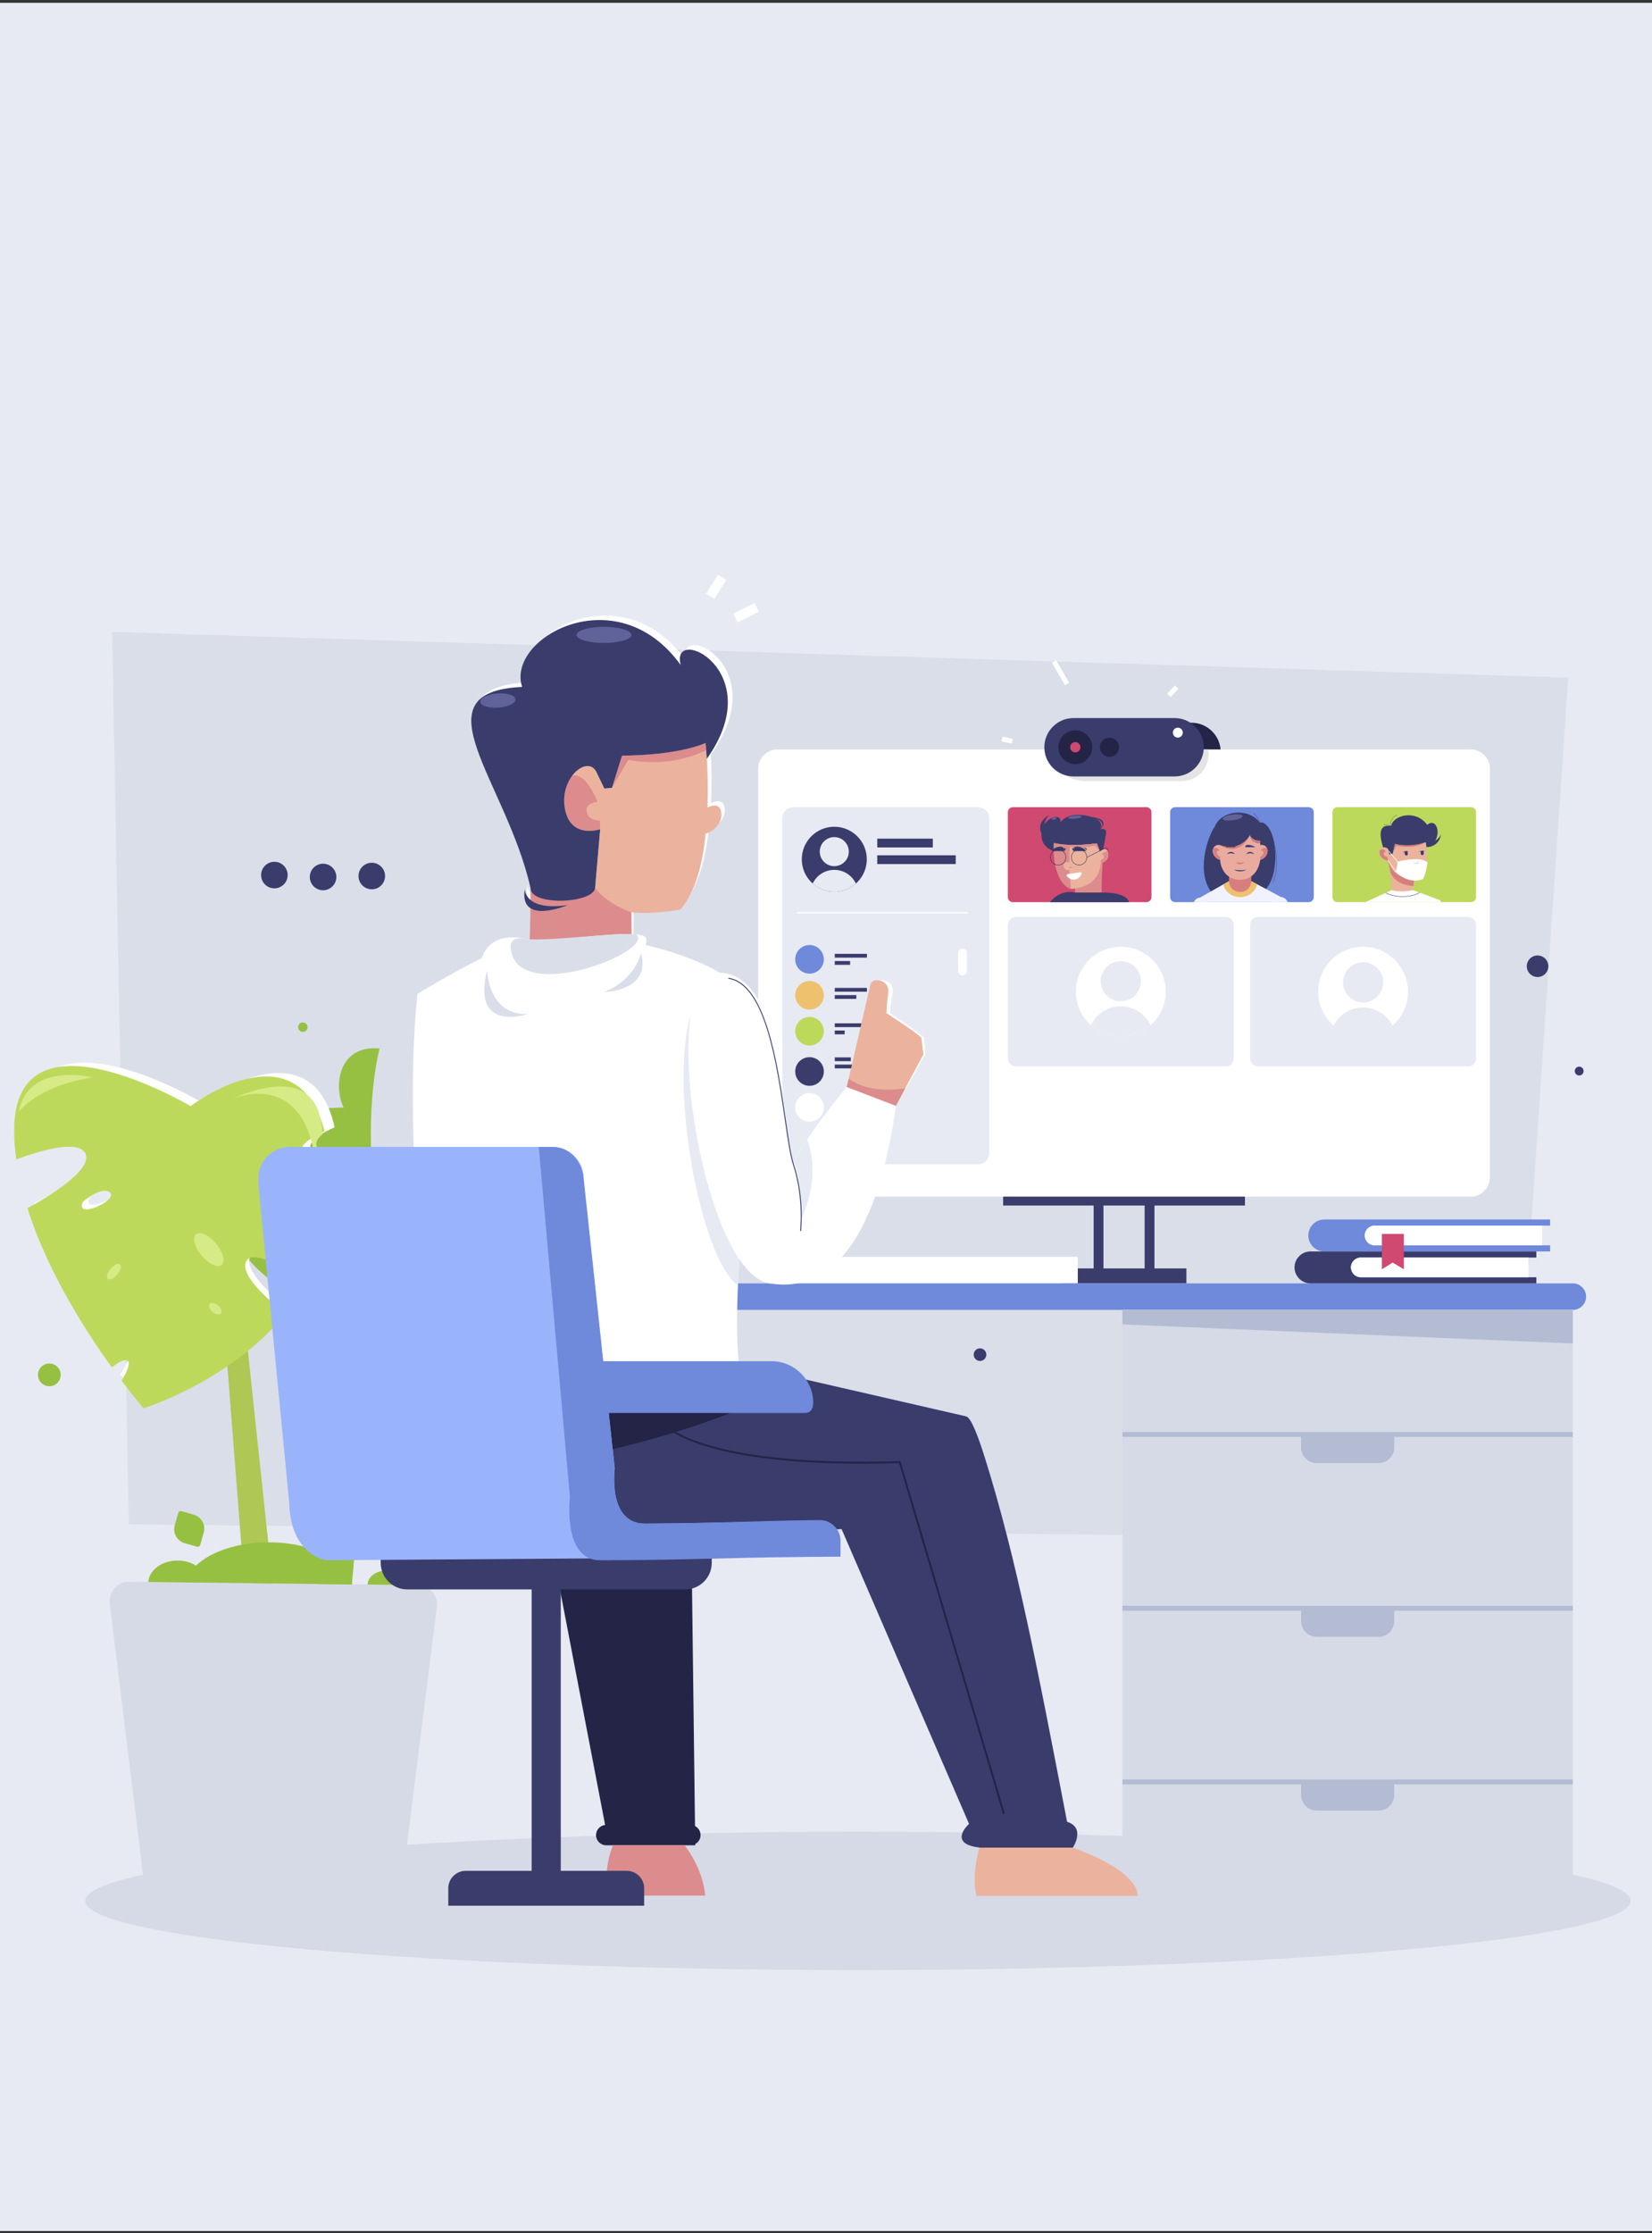 <svg width="390" height="527" viewBox="0 0 390 527" fill="none" xmlns="http://www.w3.org/2000/svg">
<rect x="0" y="0" width="390" height="527" fill="#333333" stroke="none"/>
<g clip-path="url(#clip0_987_5033)">
<rect width="390" height="525.833" transform="translate(0 0.666)" fill="#E7EAF3"/>
<g clip-path="url(#clip1_987_5033)">
<path d="M430.757 59.988H-42.469V533.214H430.757V59.988Z" fill="#E7EAF3"/>
<path fill-rule="evenodd" clip-rule="evenodd" d="M26.472 149.111L370.213 159.913L356.464 363.213L30.416 359.726L26.472 149.111Z" fill="#DADEE9"/>
<path fill-rule="evenodd" clip-rule="evenodd" d="M202.53 464.916C302.997 464.916 384.939 457.583 384.939 448.594C384.939 439.606 302.997 432.273 202.53 432.273C102.064 432.273 20.121 439.605 20.121 448.594C20.121 457.583 102.064 464.916 202.53 464.916Z" fill="#D6DAE6"/>
<path fill-rule="evenodd" clip-rule="evenodd" d="M85.926 277.227L74.996 375.942C74.996 375.942 81.828 378.676 82.853 375.259C83.878 371.844 89.172 278.252 89.172 278.252L85.926 277.227Z" fill="#96C042"/>
<path fill-rule="evenodd" clip-rule="evenodd" d="M81.112 261.383C78.424 255.858 80.029 243.837 93.982 248.379C93.344 251.92 92.8 256.785 93.903 259.59C95.316 263.188 96.539 255.999 99.927 250.966C100.213 251.117 100.501 251.273 100.795 251.436C115.246 259.438 122.679 280.348 125.143 298.523C122.073 299.968 119.141 301.959 120.203 303.996C121.038 305.591 123.394 306.061 125.898 306.053C126.18 310.443 126.153 314.507 125.851 317.977C125.851 317.977 98.107 317.281 77.094 309.133C78.232 305.677 79.569 300.454 76.907 301.263C74.489 301.999 72.654 304.741 71.601 306.741C62.839 302.457 56.058 296.549 54.381 288.403C48.629 260.473 81.112 261.383 81.112 261.383ZM83.57 299.299C82.971 304.082 90.144 296.822 87.754 295.03C85.363 293.237 83.57 299.299 83.57 299.299Z" fill="#96C042"/>
<path fill-rule="evenodd" clip-rule="evenodd" d="M47.625 260.164C47.625 260.164 7.082 235.679 5.714 265.833C5.612 268.075 5.682 270.342 5.89 272.619C11.742 270.521 20.756 267.929 22.264 271.217C23.988 274.977 13.24 281.25 8.022 284.027C12.015 298.618 20.269 312.473 26.263 321.26C27.552 320.232 28.922 319.395 29.799 319.59C30.996 319.856 29.786 322.316 28.402 324.323C31.311 328.393 33.299 330.782 33.299 330.782C33.299 330.782 54.025 324.612 67.864 308.63C64.042 305.59 57.549 299.793 59.05 296.567C60.578 293.279 68.831 298.342 73.194 301.33C77.314 294.519 80.026 286.355 80.01 276.657C80.007 274.854 79.936 273.186 79.809 271.632C76.93 272.297 73.872 272.62 73.337 271.18C72.576 269.139 76.479 267.164 78.995 266.026C73.515 241.173 47.625 260.164 47.625 260.164ZM21.17 282.522C21.17 282.522 25.9 278.656 27.716 280.396C29.53 282.135 19.021 286.839 21.17 282.522Z" fill="white"/>
<path fill-rule="evenodd" clip-rule="evenodd" d="M53.309 269.713L64.922 379.018H58.091L49.551 269.371L53.309 269.713Z" fill="#AEC755"/>
<path fill-rule="evenodd" clip-rule="evenodd" d="M44.999 261.036C44.999 261.036 3.346 236.314 3.346 266.76C3.346 269.023 3.518 271.312 3.83 273.61C9.586 271.493 18.484 268.876 20.14 272.196C22.033 275.993 11.571 282.326 6.478 285.129C11.134 299.861 20.017 313.85 26.407 322.721C27.648 321.682 28.981 320.838 29.867 321.036C31.076 321.305 29.978 323.788 28.685 325.814C31.779 329.923 33.874 332.335 33.874 332.335C33.874 332.335 54.322 326.106 67.435 309.969C63.477 306.9 56.719 301.047 58.073 297.789C59.453 294.471 67.936 299.583 72.434 302.6C76.246 295.723 78.588 287.479 78.132 277.689C78.046 275.869 77.9 274.184 77.703 272.615C74.853 273.286 71.81 273.613 71.208 272.158C70.356 270.097 74.169 268.104 76.633 266.954C70.028 241.861 44.999 261.036 44.999 261.036ZM19.558 283.609C19.558 283.609 24.113 279.705 26.006 281.462C27.901 283.219 17.606 287.968 19.558 283.609Z" fill="#BDD95B"/>
<path fill-rule="evenodd" clip-rule="evenodd" d="M75.941 271.442C75.371 271.288 74.955 271.01 74.77 270.563C74.363 269.578 75.022 268.609 76.089 267.739C75.897 259.98 72.102 251.722 54.136 259.57C54.136 259.57 73.263 250.518 74.801 277.674C74.801 277.674 75.596 274.944 75.941 271.442Z" fill="#D6EB86"/>
<path fill-rule="evenodd" clip-rule="evenodd" d="M4.457 262.354C4.457 262.354 8.775 256.282 21.861 254.259C21.861 254.259 6.616 250.481 4.457 262.354Z" fill="#D6EB86"/>
<path fill-rule="evenodd" clip-rule="evenodd" d="M50.258 307.501C51.003 307.591 51.868 308.267 52.188 309.01C52.509 309.752 52.164 310.28 51.419 310.189C50.672 310.098 49.808 309.422 49.488 308.68C49.165 307.937 49.511 307.409 50.258 307.501Z" fill="#D6EB86"/>
<path fill-rule="evenodd" clip-rule="evenodd" d="M46.416 291.171C47.481 290.554 49.636 291.723 51.23 293.783C52.825 295.841 53.253 298.01 52.188 298.627C51.123 299.243 48.968 298.074 47.374 296.015C45.78 293.956 45.351 291.786 46.416 291.171Z" fill="#D6EB86"/>
<path fill-rule="evenodd" clip-rule="evenodd" d="M28.248 298.347C27.744 298.056 26.726 298.609 25.972 299.581C25.221 300.554 25.017 301.579 25.52 301.87C26.023 302.161 27.042 301.609 27.795 300.636C28.549 299.663 28.75 298.638 28.248 298.347Z" fill="#D6EB86"/>
<path fill-rule="evenodd" clip-rule="evenodd" d="M103.142 379.252L94.537 447.413H34.371L25.913 378.439C25.745 377.077 26.134 375.839 27.05 374.816C27.965 373.794 29.153 373.272 30.525 373.287L98.637 374.083C99.994 374.1 101.155 374.637 102.047 375.658C102.938 376.682 103.311 377.907 103.142 379.252Z" fill="#D6DAE6"/>
<path fill-rule="evenodd" clip-rule="evenodd" d="M41.916 368.274C43.567 368.274 45.083 368.725 46.274 369.474C49.674 366.19 56.097 363.977 63.461 363.977C73.802 363.977 82.287 368.343 83.151 373.905L34.993 373.342C35.216 370.514 38.23 368.274 41.916 368.274ZM91.084 370.678C93.456 370.678 95.38 372.162 95.38 373.994L95.379 374.049L86.788 373.947C86.819 372.138 88.731 370.678 91.084 370.678Z" fill="#96C042"/>
<path fill-rule="evenodd" clip-rule="evenodd" d="M47.265 364.59L48.094 361.69C48.612 359.877 47.554 357.973 45.742 357.455L42.843 356.625C42.517 356.532 42.178 356.722 42.084 357.047L41.255 359.946C40.736 361.758 41.794 363.663 43.605 364.182L46.505 365.011C46.832 365.104 47.171 364.915 47.265 364.59Z" fill="#96C042"/>
<path fill-rule="evenodd" clip-rule="evenodd" d="M280.081 302.864H272.544H270.223H260.502H258.182H250.644V299.347H258.182V284.489H236.819V279.579L258.182 279.442V272.463H260.502V279.428L270.223 279.364V274.182H272.544V279.349L293.906 279.212V284.49H272.544V299.348H280.081V302.864ZM260.502 284.489V299.346H270.223V284.489H260.502Z" fill="#3A3C6C"/>
<path fill-rule="evenodd" clip-rule="evenodd" d="M257.425 170.559H281.286C285.077 170.559 288.176 173.657 288.176 177.448C288.176 181.238 285.077 184.337 281.286 184.337H257.425C253.635 184.337 250.536 181.238 250.536 177.448C250.536 173.657 253.635 170.559 257.425 170.559Z" fill="#232446"/>
<path fill-rule="evenodd" clip-rule="evenodd" d="M183.534 176.867H347.194C349.691 176.867 351.732 178.909 351.732 181.405V277.853C351.732 280.349 349.691 282.391 347.194 282.391H183.534C181.038 282.391 178.996 280.349 178.996 277.853V181.405C178.995 178.909 181.038 176.867 183.534 176.867Z" fill="white"/>
<path fill-rule="evenodd" clip-rule="evenodd" d="M247.6 176.867H285.237L285.243 176.897C285.826 180.989 282.953 184.338 278.861 184.338H256.104C252.012 184.338 248.186 180.99 247.602 176.897L247.6 176.867Z" fill="#E4E4E4"/>
<path fill-rule="evenodd" clip-rule="evenodd" d="M253.433 169.455H277.294C281.084 169.455 284.183 172.554 284.183 176.344C284.183 180.135 281.085 183.234 277.294 183.234H253.433C249.644 183.234 246.544 180.135 246.544 176.344C246.544 172.554 249.644 169.455 253.433 169.455Z" fill="#3A3C6C"/>
<path fill-rule="evenodd" clip-rule="evenodd" d="M253.851 180.336C256.049 180.336 257.843 178.543 257.843 176.345C257.843 174.146 256.049 172.354 253.851 172.354C251.652 172.354 249.859 174.146 249.859 176.345C249.859 178.543 251.652 180.336 253.851 180.336Z" fill="#232446"/>
<path fill-rule="evenodd" clip-rule="evenodd" d="M261.915 178.611C263.163 178.611 264.181 177.592 264.181 176.345C264.181 175.097 263.163 174.078 261.915 174.078C260.668 174.078 259.649 175.097 259.649 176.345C259.649 177.592 260.668 178.611 261.915 178.611Z" fill="#232446"/>
<path fill-rule="evenodd" clip-rule="evenodd" d="M278.055 174.07C278.704 174.07 279.233 173.542 279.233 172.894C279.233 172.246 278.704 171.717 278.055 171.717C277.408 171.717 276.879 172.246 276.879 172.894C276.879 173.542 277.408 174.07 278.055 174.07Z" fill="white"/>
<path fill-rule="evenodd" clip-rule="evenodd" d="M253.85 177.56C254.52 177.56 255.065 177.015 255.065 176.345C255.065 175.675 254.52 175.129 253.85 175.129C253.18 175.129 252.635 175.674 252.635 176.345C252.634 177.014 253.18 177.56 253.85 177.56Z" fill="#CF4970"/>
<path fill-rule="evenodd" clip-rule="evenodd" d="M239.126 190.484H270.64C271.301 190.484 271.84 191.024 271.84 191.684V211.702C271.84 212.363 271.301 212.902 270.64 212.902H239.126C238.464 212.902 237.926 212.363 237.926 211.702V191.684C237.926 191.024 238.465 190.484 239.126 190.484Z" fill="#CF4970"/>
<path fill-rule="evenodd" clip-rule="evenodd" d="M260.318 203.219C260.318 203.219 260.038 207.489 260.073 210.64H253.808V206.649L260.318 203.219Z" fill="#DC8C8C"/>
<path fill-rule="evenodd" clip-rule="evenodd" d="M260.388 200.739L261.154 196.501C261.154 196.501 261.19 195.28 259.826 195.74C259.826 195.74 262.226 193.328 257.883 192.845C255.567 192.076 252.028 191.852 250.346 194.044C250.576 191.996 247.737 192.629 246.511 194.642C246.638 193.868 246.98 193.072 247.668 192.334C247.668 192.334 244.586 193.857 245.866 196.718C245.78 199.187 247.136 201.215 252.34 201.457C254.102 201.539 259.932 203.271 260.388 200.739ZM259.826 195.74C260.317 194.634 259.762 193.759 258.699 193.191C259.857 193.585 260.806 194.331 259.826 195.74Z" fill="#3A3C6C"/>
<path fill-rule="evenodd" clip-rule="evenodd" d="M248.862 192.896C249.18 192.83 249.441 192.899 249.441 193.051C249.441 193.202 249.18 193.378 248.862 193.444C248.543 193.509 248.283 193.439 248.283 193.288C248.283 193.137 248.542 192.961 248.862 192.896Z" fill="#60629A"/>
<path fill-rule="evenodd" clip-rule="evenodd" d="M253.752 192.501C254.624 192.415 255.331 192.506 255.331 192.702C255.331 192.899 254.624 193.128 253.752 193.213C252.88 193.298 252.172 193.208 252.172 193.012C252.172 192.816 252.88 192.587 253.752 192.501Z" fill="#60629A"/>
<path fill-rule="evenodd" clip-rule="evenodd" d="M248.757 198.926C248.757 198.926 248.12 207.635 252.582 209.761C252.582 209.761 259.45 209.973 259.875 203.6C262.75 203.3 261.723 198.846 259.662 200.963L258.946 199.023C258.946 199.023 253.148 199.953 248.757 198.926Z" fill="#DC8C8C"/>
<path fill-rule="evenodd" clip-rule="evenodd" d="M252.853 209.757C254.13 209.717 259.5 209.212 259.875 203.6C262.75 203.3 261.723 198.846 259.662 200.963L258.945 199.023C258.945 199.023 255.921 199.508 252.589 199.391C252.52 200.561 252.452 202.175 252.487 203.534C250.373 202.956 250.925 205.76 252.379 205.308L252.853 209.757Z" fill="#EBB39D"/>
<path fill-rule="evenodd" clip-rule="evenodd" d="M259.872 203.601C261.567 203.424 261.906 201.804 261.476 200.936C260.794 200.811 260.041 201.672 260.041 201.672C260.911 201.559 260.756 202.817 259.872 202.946V203.601Z" fill="#DC8C8C"/>
<path fill-rule="evenodd" clip-rule="evenodd" d="M259.659 200.963L258.942 199.023C258.942 199.023 253.145 199.953 248.755 198.926C248.755 198.926 253.491 200.874 258.589 199.529L259.659 200.963Z" fill="#DC8C8C"/>
<path fill-rule="evenodd" clip-rule="evenodd" d="M252.336 204.989C252.426 204.429 253.156 204.365 253.051 204.872C253.051 204.872 252.786 204.685 252.336 204.989Z" fill="#DC8C8C"/>
<path fill-rule="evenodd" clip-rule="evenodd" d="M248.258 200.841H251.236C251.236 200.841 251.749 200.531 251.481 200.008C251.481 200.008 251.38 200.286 251.251 200.366C251.251 200.366 251.193 199.955 250.53 199.811C250.53 199.811 249.021 199.66 248.258 200.841Z" fill="#3A3C6C"/>
<path fill-rule="evenodd" clip-rule="evenodd" d="M256.442 200.841H253.462C253.462 200.841 252.949 200.532 253.217 200.008C253.217 200.008 253.317 200.287 253.446 200.367C253.446 200.367 253.349 200.041 253.671 199.901C253.681 200.138 253.717 200.178 253.717 200.178C253.694 200.026 253.744 199.892 253.746 199.888C254.526 199.514 255.982 200.131 256.442 200.841ZM256.561 200.662C256.675 199.864 255.702 200.119 255.702 200.119C256.302 200.233 256.561 200.662 256.561 200.662Z" fill="#3A3C6C"/>
<path fill-rule="evenodd" clip-rule="evenodd" d="M249.816 200.447C250.334 200.447 250.803 200.657 251.142 200.996C251.481 201.336 251.691 201.805 251.691 202.322C251.691 202.84 251.481 203.309 251.142 203.649C250.803 203.987 250.335 204.198 249.816 204.198C249.299 204.198 248.829 203.987 248.491 203.649C248.152 203.309 247.942 202.84 247.942 202.322C247.942 201.805 248.152 201.336 248.491 200.996C248.829 200.657 249.299 200.447 249.816 200.447ZM251.073 201.065C250.751 200.744 250.307 200.544 249.816 200.544C249.325 200.544 248.88 200.744 248.559 201.065C248.237 201.387 248.038 201.832 248.038 202.322C248.038 202.813 248.237 203.258 248.559 203.58C248.88 203.902 249.324 204.101 249.816 204.101C250.307 204.101 250.751 203.902 251.073 203.58C251.395 203.258 251.595 202.813 251.595 202.322C251.595 201.832 251.395 201.387 251.073 201.065Z" fill="#232446"/>
<path fill-rule="evenodd" clip-rule="evenodd" d="M256.625 202.244L260.69 200.201C260.69 200.201 261.332 199.924 261.585 200.524L261.496 200.562C261.285 200.064 260.755 200.277 260.728 200.29L256.626 202.351C256.618 202.857 256.409 203.314 256.077 203.648C255.737 203.985 255.27 204.197 254.751 204.197C254.233 204.197 253.765 203.985 253.426 203.648C253.087 203.308 252.877 202.838 252.877 202.321C252.877 201.804 253.087 201.334 253.426 200.995C253.766 200.656 254.233 200.446 254.751 200.446C255.201 200.446 255.612 200.604 255.935 200.867C256.264 201.134 256.501 201.512 256.588 201.943C256.6 202.006 256.61 202.067 256.616 202.13C256.621 202.17 256.623 202.208 256.625 202.244ZM255.874 200.944C255.569 200.694 255.178 200.544 254.752 200.544C254.261 200.544 253.817 200.744 253.496 201.066C253.174 201.387 252.974 201.832 252.974 202.323C252.974 202.814 253.174 203.259 253.496 203.58C253.818 203.902 254.262 204.101 254.752 204.101C255.243 204.101 255.688 203.902 256.01 203.58C256.331 203.259 256.529 202.814 256.529 202.323C256.529 202.262 256.526 202.2 256.521 202.143C256.515 202.083 256.506 202.023 256.494 201.966C256.41 201.556 256.187 201.197 255.874 200.944Z" fill="#232446"/>
<path fill-rule="evenodd" clip-rule="evenodd" d="M252.022 206.301L255.041 205.843C255.138 205.829 255.227 205.863 255.288 205.939C255.349 206.012 255.367 206.108 255.333 206.2C254.768 207.78 252.855 208.063 251.848 206.729C251.79 206.651 251.777 206.556 251.814 206.466C251.851 206.376 251.926 206.317 252.022 206.301Z" fill="white"/>
<path fill-rule="evenodd" clip-rule="evenodd" d="M260.073 210.642C260.073 210.642 265.908 210.387 266.538 212.905H247.861C247.861 212.905 250.108 209.817 253.808 210.642H260.073Z" fill="#3A3C6C"/>
<path fill-rule="evenodd" clip-rule="evenodd" d="M277.437 190.484H308.951C309.613 190.484 310.152 191.024 310.152 191.684V211.702C310.152 212.363 309.613 212.902 308.951 212.902H277.437C276.777 212.902 276.237 212.363 276.237 211.702V191.684C276.237 191.024 276.777 190.484 277.437 190.484Z" fill="#6F89DB"/>
<path fill-rule="evenodd" clip-rule="evenodd" d="M298.691 194.497C301.924 196.772 302.23 208.575 297.546 210.769C297.546 210.769 290.896 208.418 286.432 211.084C282.069 206.344 285.11 197.277 286.775 195.103C291.343 192.751 293.931 192.589 297.407 194.461C298.01 194.785 298.153 194.152 298.691 194.497Z" fill="#3A3C6C"/>
<path fill-rule="evenodd" clip-rule="evenodd" d="M293.297 208.89L295.398 207.947L302.472 211.722L302.321 212.905H283.415L283.27 211.841L290.144 207.947L293.297 208.89Z" fill="#F1F2FF"/>
<path fill-rule="evenodd" clip-rule="evenodd" d="M293.299 208.89L295.4 207.948L296.771 208.68C296.403 210.407 294.752 211.71 292.772 211.71C290.809 211.71 289.17 210.428 288.783 208.72L290.145 207.947L293.299 208.89Z" fill="#EEC16E"/>
<path fill-rule="evenodd" clip-rule="evenodd" d="M290.145 205.408H295.399V207.948C295.399 209.346 294.257 210.49 292.859 210.49H292.685C291.289 210.49 290.145 209.346 290.145 207.948V205.408Z" fill="#D77F7F"/>
<path fill-rule="evenodd" clip-rule="evenodd" d="M298.134 200.655C299.022 198.965 300.47 193.809 297.389 194.1C297.274 193.741 296.775 192.333 295.856 191.876L295.824 191.94C296.606 192.328 297.078 193.435 297.261 193.942C293.57 189.2 282.14 192.33 288.127 202.067L298.134 200.655ZM300.216 197.43C300.222 197.445 302.73 202.933 300.547 208.342L300.481 208.315C302.652 202.934 300.158 197.474 300.151 197.458L300.216 197.43Z" fill="#3A3C6C"/>
<path fill-rule="evenodd" clip-rule="evenodd" d="M288.036 197.082H297.509V199.417C298.47 199.233 299.249 199.865 299.249 200.825C299.249 201.787 298.47 202.714 297.509 202.898C297.147 205.563 295.533 207.581 292.772 207.62C290.007 207.66 288.239 205.646 288.036 202.898C287.075 202.714 286.295 201.787 286.295 200.825C286.295 199.864 287.075 199.232 288.036 199.417V197.082Z" fill="#EAAB9F"/>
<path fill-rule="evenodd" clip-rule="evenodd" d="M288.037 197.082H295.087C295.087 197.082 292.885 202.518 287.933 199.401C287.967 199.406 288.002 199.41 288.037 199.417V197.082ZM295.087 197.082C295.287 198.701 296.99 199.018 297.509 199.076V197.082H295.087Z" fill="#D77F7F"/>
<path fill-rule="evenodd" clip-rule="evenodd" d="M299.109 200.165C299.2 200.358 299.25 200.579 299.25 200.825C299.25 201.786 298.471 202.714 297.51 202.897V202.154C298.136 202.083 298.827 200.681 297.605 200.731C297.605 200.731 298.188 199.761 299.109 200.165Z" fill="#D77F7F"/>
<path fill-rule="evenodd" clip-rule="evenodd" d="M293.393 195.301L295.127 196.905L295.187 196.921L295.189 196.938C295.189 196.938 295.191 196.984 295.202 197.058L297.815 196.541V198.345C296.41 198.615 295.597 197.808 295.265 197.359C295.446 198.033 296.044 199.233 297.981 198.766L297.992 198.811C295.895 199.318 295.336 197.905 295.19 197.253C295.12 197.15 295.087 197.082 295.087 197.082L295.155 197.069C295.15 197.031 295.147 197.001 295.144 196.98C294.92 197.399 292.787 201.087 287.931 199.4L287.856 196.367L293.393 195.301Z" fill="#3A3C6C"/>
<path fill-rule="evenodd" clip-rule="evenodd" d="M286.436 200.165C286.345 200.358 286.295 200.579 286.295 200.825C286.295 201.786 287.075 202.714 288.036 202.897V202.154C287.408 202.083 286.717 200.681 287.94 200.731C287.94 200.731 287.357 199.761 286.436 200.165Z" fill="#D77F7F"/>
<path fill-rule="evenodd" clip-rule="evenodd" d="M285.131 212.906C284.771 212.285 284.189 211.849 283.271 211.844C282.663 211.839 282.179 212.245 281.795 212.906H285.131Z" fill="#F1F2FF"/>
<path fill-rule="evenodd" clip-rule="evenodd" d="M300.549 212.905C300.905 212.22 301.5 211.729 302.474 211.723C303.119 211.72 303.625 212.174 304.017 212.905H300.549Z" fill="#F1F2FF"/>
<path fill-rule="evenodd" clip-rule="evenodd" d="M294.08 199.935H296.346C295.969 199.538 293.746 198.926 294.08 199.935ZM293.967 199.57C293.967 199.57 293.952 199.776 294.051 199.921C294.051 199.921 293.771 199.781 293.967 199.57Z" fill="#3A3C6C"/>
<path fill-rule="evenodd" clip-rule="evenodd" d="M294.197 201.603C294.201 201.628 294.998 201.066 296.074 201.582C296.002 201.366 294.953 200.473 294.197 201.603Z" fill="#3A3C6C"/>
<path fill-rule="evenodd" clip-rule="evenodd" d="M291.529 201.603C291.524 201.628 290.728 201.066 289.652 201.582C289.724 201.366 290.774 200.473 291.529 201.603Z" fill="#3A3C6C"/>
<path fill-rule="evenodd" clip-rule="evenodd" d="M291.775 203.33C291.775 203.33 292.4 203.817 293.776 203.425C293.776 203.425 292.615 204.82 291.775 203.33Z" fill="#D77F7F"/>
<path fill-rule="evenodd" clip-rule="evenodd" d="M291.354 205.23C291.354 205.23 292.978 205.552 294.192 205.23C294.096 205.408 292.617 206.05 291.354 205.23Z" fill="#3A3C6C"/>
<path fill-rule="evenodd" clip-rule="evenodd" d="M291.553 199.935H289.286C289.663 199.538 291.884 198.926 291.553 199.935ZM291.664 199.57C291.664 199.57 291.68 199.776 291.579 199.921C291.579 199.921 291.861 199.781 291.664 199.57Z" fill="#3A3C6C"/>
<path fill-rule="evenodd" clip-rule="evenodd" d="M290.999 192.232C292.291 192.061 293.339 192.224 293.339 192.597C293.339 192.969 292.291 193.408 290.999 193.578C289.707 193.749 288.66 193.586 288.66 193.213C288.659 192.841 289.707 192.403 290.999 192.232Z" fill="#60629A"/>
<path fill-rule="evenodd" clip-rule="evenodd" d="M239.813 216.404H289.375C290.414 216.404 291.262 217.253 291.262 218.292V249.773C291.262 250.813 290.414 251.661 289.375 251.661H239.813C238.774 251.661 237.926 250.813 237.926 249.773V218.292C237.925 217.253 238.774 216.404 239.813 216.404Z" fill="#E7EAF3"/>
<path fill-rule="evenodd" clip-rule="evenodd" d="M264.595 244.64C270.438 244.64 275.202 239.875 275.202 234.034C275.202 228.191 270.437 223.428 264.595 223.428C258.754 223.428 253.989 228.192 253.989 234.034C253.989 239.875 258.754 244.64 264.595 244.64Z" fill="white"/>
<path fill-rule="evenodd" clip-rule="evenodd" d="M264.594 226.803C267.212 226.803 269.335 228.925 269.335 231.544C269.335 234.16 267.212 236.282 264.594 236.282C261.975 236.282 259.853 234.16 259.853 231.544C259.854 228.925 261.975 226.803 264.594 226.803ZM271.644 241.956C269.769 243.626 267.3 244.64 264.594 244.64C261.886 244.64 259.418 243.626 257.544 241.956C258.792 239.317 261.479 237.488 264.594 237.488C267.709 237.489 270.397 239.317 271.644 241.956Z" fill="#E7EAF3"/>
<path fill-rule="evenodd" clip-rule="evenodd" d="M315.747 190.484H347.261C347.922 190.484 348.461 191.024 348.461 191.684V211.702C348.461 212.363 347.922 212.902 347.261 212.902H315.747C315.085 212.902 314.547 212.363 314.547 211.702V191.684C314.547 191.024 315.085 190.484 315.747 190.484Z" fill="#BDD95B"/>
<path fill-rule="evenodd" clip-rule="evenodd" d="M336.575 198.795C336.575 198.795 337.651 203.751 335.729 207.487C335.729 207.487 328.873 208.554 327.799 203.141C327.799 203.141 325.864 202.913 325.685 201.349C325.505 199.786 327.208 199.615 327.745 200.453L327.977 201.615L328.747 201.52L329.284 199.195C329.296 199.15 332.658 200.169 336.575 198.795Z" fill="#EBB39D"/>
<path fill-rule="evenodd" clip-rule="evenodd" d="M327.636 203.112C326.469 202.954 325.404 201.939 325.716 200.702C326.636 200.003 327.142 200.964 327.142 200.964C326.264 201.297 326.807 202.277 327.6 202.222L327.636 203.112Z" fill="#D77F7F"/>
<path fill-rule="evenodd" clip-rule="evenodd" d="M336.574 198.734C334.167 200.373 330.496 199.796 329.675 199.554L328.747 201.459L329.285 199.135C329.285 199.135 332.687 200.146 336.574 198.734Z" fill="#D77F7F"/>
<path fill-rule="evenodd" clip-rule="evenodd" d="M338.833 198.383C340.149 196.237 338.963 192.996 336.92 194.656C334.201 190.901 328.836 192.42 328.419 194.922C328.373 194.914 328.33 194.908 328.286 194.901C328.253 194.347 328.336 192.988 329.802 192.338L329.78 192.285C328.291 192.948 328.198 194.32 328.229 194.894H328.226C327.997 194.718 327.47 194.427 326.668 194.638L326.682 194.693C327.378 194.51 327.857 194.714 328.107 194.879C325.26 194.578 325.769 197.6 326.521 199.985C326.975 199.888 327.491 200.057 327.747 200.456L327.979 201.618L328.749 201.523L329.287 199.136C329.287 199.136 332.69 200.145 336.576 198.735C336.576 198.735 336.673 199.182 336.757 199.909C336.757 199.909 339.608 200.09 340.216 196.925C340.216 196.925 339.723 197.919 338.833 198.383Z" fill="#3A3C6C"/>
<path fill-rule="evenodd" clip-rule="evenodd" d="M327.57 203.037C327.938 204.081 328.517 206.309 328.569 210.065C328.569 210.065 330.476 210.751 333.563 210.065C333.563 210.065 333.775 208.936 333.783 207.495C331.669 207.386 328.5 206.617 327.797 203.079C327.797 203.079 327.71 203.069 327.57 203.037Z" fill="#EBB39D"/>
<path fill-rule="evenodd" clip-rule="evenodd" d="M327.771 203.664C327.934 204.229 328.11 204.981 328.255 205.943C328.901 207.378 330.378 208.864 333.695 209.113C333.74 208.675 333.781 208.114 333.785 207.496C331.671 207.387 328.501 206.618 327.799 203.08C327.799 203.08 327.767 203.304 327.771 203.664Z" fill="#D77F7F"/>
<path fill-rule="evenodd" clip-rule="evenodd" d="M330.028 203.343C330.028 203.343 335.102 201.91 337.009 203.512C337.009 203.512 336.695 206.004 335.952 207.415C335.952 207.415 332.958 209.034 329.447 205.731L327.62 203.094L327.75 203.03L329.528 205.567C329.741 204.933 329.889 204.101 329.895 203.433L327.772 200.847L327.881 200.754L330.028 203.343Z" fill="white"/>
<path fill-rule="evenodd" clip-rule="evenodd" d="M331.864 200.895C332.058 200.852 332.252 200.977 332.295 201.172L332.356 201.451C332.399 201.646 332.273 201.84 332.079 201.882H332.078C331.884 201.924 331.691 201.8 331.649 201.605L331.589 201.326C331.545 201.132 331.669 200.937 331.864 200.895Z" fill="#3A3C6C"/>
<path fill-rule="evenodd" clip-rule="evenodd" d="M332.548 201.061C332.548 201.061 332.072 200.901 331.125 201.17C331.125 201.17 331.93 200.516 332.548 201.061Z" fill="#3A3C6C"/>
<path fill-rule="evenodd" clip-rule="evenodd" d="M335.767 200.795H335.767C335.966 200.798 336.126 200.963 336.123 201.163L336.118 201.448C336.114 201.648 335.949 201.808 335.749 201.804C335.551 201.801 335.39 201.635 335.394 201.437L335.399 201.151C335.402 200.951 335.568 200.791 335.767 200.795Z" fill="#3A3C6C"/>
<path fill-rule="evenodd" clip-rule="evenodd" d="M336.372 200.972C336.372 200.972 335.895 200.812 334.948 201.082C334.948 201.082 335.753 200.428 336.372 200.972Z" fill="#3A3C6C"/>
<path fill-rule="evenodd" clip-rule="evenodd" d="M334.989 203.029C334.989 203.029 334.741 203.68 333.561 203.68C333.561 203.68 334.93 204.529 334.989 203.029Z" fill="#CFE5FD"/>
<path fill-rule="evenodd" clip-rule="evenodd" d="M328.57 210.067L322.325 212.906H340.155C340.116 212.757 340.076 212.61 340.034 212.463L333.564 210.066C330.476 210.753 328.57 210.067 328.57 210.067Z" fill="white"/>
<path fill-rule="evenodd" clip-rule="evenodd" d="M327.228 210.676L327.112 210.728C327.239 210.803 327.375 210.875 327.521 210.942C328.439 211.367 329.707 211.629 331.106 211.629C332.506 211.629 333.772 211.366 334.692 210.942C334.874 210.858 335.044 210.767 335.196 210.67L335.074 210.625C334.942 210.704 334.801 210.778 334.65 210.848C333.745 211.268 332.491 211.526 331.107 211.526C329.723 211.526 328.47 211.268 327.566 210.848C327.446 210.794 327.333 210.737 327.228 210.676Z" fill="#3A3C6C"/>
<path fill-rule="evenodd" clip-rule="evenodd" d="M322.561 212.907C322.473 212.901 322.388 212.901 322.304 212.907H322.561Z" fill="white"/>
<path fill-rule="evenodd" clip-rule="evenodd" d="M297.01 216.404H346.572C347.611 216.404 348.46 217.253 348.46 218.292V249.773C348.46 250.813 347.611 251.661 346.572 251.661H297.01C295.971 251.661 295.122 250.813 295.122 249.773V218.292C295.122 217.253 295.971 216.404 297.01 216.404Z" fill="#E7EAF3"/>
<path fill-rule="evenodd" clip-rule="evenodd" d="M321.794 244.64C327.637 244.64 332.4 239.875 332.4 234.034C332.4 228.191 327.637 223.428 321.794 223.428C315.952 223.428 311.188 228.192 311.188 234.034C311.188 239.875 315.952 244.64 321.794 244.64Z" fill="white"/>
<path fill-rule="evenodd" clip-rule="evenodd" d="M321.793 227.078C324.411 227.078 326.534 229.201 326.534 231.819C326.534 234.436 324.411 236.56 321.793 236.56C319.176 236.56 317.053 234.437 317.053 231.819C317.053 229.201 319.175 227.078 321.793 227.078ZM328.843 242.233C326.969 243.9 324.5 244.916 321.793 244.916C319.087 244.916 316.617 243.901 314.743 242.233C315.991 239.592 318.679 237.764 321.793 237.764C324.908 237.764 327.596 239.592 328.843 242.233Z" fill="#E7EAF3"/>
<path fill-rule="evenodd" clip-rule="evenodd" d="M187.301 190.486H230.909C232.348 190.486 233.524 191.664 233.524 193.101V272.166C233.524 273.605 232.347 274.782 230.909 274.782H187.301C185.862 274.782 184.686 273.605 184.686 272.166V193.101C184.686 191.663 185.862 190.486 187.301 190.486Z" fill="#E7EAF3"/>
<path fill-rule="evenodd" clip-rule="evenodd" d="M196.957 210.456C201.186 210.456 204.634 207.009 204.634 202.78C204.634 198.551 201.185 195.104 196.957 195.104C192.73 195.104 189.282 198.551 189.282 202.78C189.282 207.009 192.73 210.456 196.957 210.456Z" fill="#3A3C6C"/>
<path fill-rule="evenodd" clip-rule="evenodd" d="M196.956 197.547C198.851 197.547 200.387 199.083 200.387 200.978C200.387 202.872 198.851 204.409 196.956 204.409C195.06 204.409 193.524 202.873 193.524 200.978C193.524 199.083 195.061 197.547 196.956 197.547ZM202.058 208.515C200.702 209.722 198.914 210.456 196.956 210.456C194.996 210.456 193.209 209.722 191.853 208.515C192.755 206.603 194.7 205.281 196.956 205.281C199.21 205.281 201.155 206.603 202.058 208.515Z" fill="#E7EAF3"/>
<path d="M220.219 197.914H207.099V199.987H220.219V197.914Z" fill="#3A3C6C"/>
<path d="M225.632 201.84H207.099V203.913H225.632V201.84Z" fill="#3A3C6C"/>
<path d="M191.11 229.773C192.976 229.773 194.489 228.261 194.489 226.394C194.489 224.528 192.976 223.016 191.11 223.016C189.244 223.016 187.731 224.528 187.731 226.394C187.731 228.261 189.244 229.773 191.11 229.773Z" fill="#6F89DB"/>
<path fill-rule="evenodd" clip-rule="evenodd" d="M191.11 231.498C192.976 231.498 194.489 233.011 194.489 234.877C194.489 236.742 192.977 238.256 191.11 238.256C189.245 238.256 187.731 236.742 187.731 234.877C187.731 233.011 189.245 231.498 191.11 231.498Z" fill="#EEC16E"/>
<path fill-rule="evenodd" clip-rule="evenodd" d="M191.11 239.982C192.976 239.982 194.489 241.494 194.489 243.361C194.489 245.227 192.977 246.738 191.11 246.738C189.245 246.738 187.731 245.227 187.731 243.361C187.731 241.495 189.245 239.982 191.11 239.982Z" fill="#BDD95B"/>
<path d="M204.664 225.096H197.069V225.992H204.664V225.096Z" fill="#3A3C6C"/>
<path d="M200.695 226.795H197.069V227.691H200.695V226.795Z" fill="#3A3C6C"/>
<path d="M204.664 233.135H197.069V234.032H204.664V233.135Z" fill="#3A3C6C"/>
<path d="M202.158 234.834H197.069V235.731H202.158V234.834Z" fill="#3A3C6C"/>
<path fill-rule="evenodd" clip-rule="evenodd" d="M191.11 249.484C192.976 249.484 194.489 250.998 194.489 252.863C194.489 254.729 192.977 256.242 191.11 256.242C189.245 256.242 187.731 254.73 187.731 252.863C187.731 250.997 189.245 249.484 191.11 249.484Z" fill="#3A3C6C"/>
<path fill-rule="evenodd" clip-rule="evenodd" d="M191.11 257.967C192.976 257.967 194.489 259.478 194.489 261.344C194.489 263.209 192.977 264.723 191.11 264.723C189.245 264.723 187.731 263.21 187.731 261.344C187.731 259.478 189.245 257.967 191.11 257.967Z" fill="white"/>
<path d="M204.664 241.496H197.069V242.393H204.664V241.496Z" fill="#3A3C6C"/>
<path d="M199.406 243.195H197.069V244.093H199.406V243.195Z" fill="#3A3C6C"/>
<path d="M200.866 249.533H197.069V250.429H200.866V249.533Z" fill="#3A3C6C"/>
<path d="M202.158 251.232H197.069V252.129H202.158V251.232Z" fill="#3A3C6C"/>
<path d="M228.499 215.238H188.172V215.555H228.499V215.238Z" fill="white"/>
<path fill-rule="evenodd" clip-rule="evenodd" d="M227.221 223.869H227.223C227.796 223.869 228.266 224.339 228.266 224.912V229.149C228.266 229.723 227.796 230.191 227.223 230.191H227.221C226.647 230.191 226.178 229.722 226.178 229.149V224.912C226.178 224.339 226.646 223.869 227.221 223.869Z" fill="white"/>
<path d="M254.441 296.605H188.104V302.864H254.441V296.605Z" fill="white"/>
<path fill-rule="evenodd" clip-rule="evenodd" d="M115.646 302.865H371.312C373.034 302.865 374.441 304.273 374.441 305.994C374.441 307.716 373.034 309.124 371.312 309.124H115.646C113.924 309.124 112.517 307.717 112.517 305.995C112.517 304.274 113.924 302.865 115.646 302.865Z" fill="#6F89DB"/>
<path d="M371.314 309.125H264.983V447.419H371.314V309.125Z" fill="#D6DAE6"/>
<path fill-rule="evenodd" clip-rule="evenodd" d="M371.314 309.125H264.983V312.549L371.314 317.057V309.125Z" fill="#B3BCD3"/>
<path fill-rule="evenodd" clip-rule="evenodd" d="M264.983 378.942H307.161H329.136H371.313V380.1H329.136V382.607C329.136 384.623 327.486 386.273 325.47 386.273H310.827C308.81 386.273 307.161 384.623 307.161 382.607V380.1H264.983V378.942ZM329.137 421.105V423.611C329.137 425.627 327.487 427.277 325.471 427.277H310.828C308.811 427.277 307.162 425.627 307.162 423.611V421.105H264.984V419.945H307.162H329.137H371.314V421.105H329.137ZM329.137 339.098V341.604C329.137 343.62 327.487 345.269 325.471 345.269H310.828C308.811 345.269 307.162 343.619 307.162 341.604V339.098H264.984V337.938H307.162H329.137H371.314V339.098H329.137Z" fill="#B3BCD3"/>
<path fill-rule="evenodd" clip-rule="evenodd" d="M309.377 302.865H362.695V301.421H321.254C319.976 301.421 318.929 300.376 318.929 299.097C318.929 297.817 319.975 296.771 321.254 296.771H362.695V295.328H309.377C307.305 295.328 305.609 297.024 305.609 299.096C305.609 301.169 307.305 302.865 309.377 302.865Z" fill="#3A3C6C"/>
<path fill-rule="evenodd" clip-rule="evenodd" d="M321.253 301.422H360.821V296.771H321.253C319.975 296.771 318.928 297.817 318.928 299.096V299.097C318.928 300.377 319.974 301.422 321.253 301.422Z" fill="white"/>
<path fill-rule="evenodd" clip-rule="evenodd" d="M312.632 295.328H365.95V293.886H324.509C323.23 293.886 322.184 292.839 322.184 291.561C322.184 290.282 323.229 289.236 324.509 289.236H365.95V287.793H312.632C310.56 287.793 308.864 289.489 308.864 291.561C308.864 293.633 310.559 295.328 312.632 295.328Z" fill="#6F89DB"/>
<path fill-rule="evenodd" clip-rule="evenodd" d="M324.509 293.885H364.076V289.234H324.509C323.23 289.234 322.184 290.28 322.184 291.559V291.56C322.184 292.839 323.23 293.885 324.509 293.885Z" fill="white"/>
<path fill-rule="evenodd" clip-rule="evenodd" d="M326.233 291.186H331.423V299.538L328.769 297.956L326.233 299.538V291.186Z" fill="#CF4970"/>
<path fill-rule="evenodd" clip-rule="evenodd" d="M167.824 178.036C167.96 180.847 168.061 184.985 167.835 189.544C167.835 189.544 170.69 187.958 171.071 190.615C171.454 193.27 169.14 195.185 167.323 195.713C166.548 202.817 164.885 209.265 161.176 213.608C161.176 213.608 154.509 214.825 149.567 214.259L149.517 227.619L125.182 227.042C125.182 227.042 125.615 220.582 125.785 213.287C124.681 212.58 124.066 211.208 124.494 208.749C124.494 208.749 124.436 210.179 125.823 211.343C125.838 210.405 125.849 209.461 125.852 208.523C120.471 183.323 99.158 162.206 124.423 161.07C120.701 149.495 147.088 134.962 161.928 155.912C159.36 146.073 182.987 157.082 167.824 178.036Z" fill="white"/>
<path fill-rule="evenodd" clip-rule="evenodd" d="M166.573 175.348C166.573 175.348 167.327 182.273 167.011 190.586C167.011 190.586 169.849 189.001 170.262 191.657C170.674 194.314 168.384 196.229 166.572 196.757C165.88 203.86 164.293 210.309 160.635 214.652C160.635 214.652 153.983 215.867 149.035 215.302L149.14 228.663L124.798 228.084C124.798 228.084 125.327 218.55 125.251 209.566C130.332 209.565 135.41 209.565 140.49 209.563L141.691 195.707C141.691 195.707 134.621 198.11 133.349 190.759C132.077 183.407 138.863 178.035 140.843 182.276L142.68 186.094L144.484 185.918L146.852 178.318C146.852 178.318 159.151 178.459 166.573 175.348Z" fill="#EBB39D"/>
<path fill-rule="evenodd" clip-rule="evenodd" d="M166.575 175.348C166.575 175.348 166.641 175.95 166.725 177.009C162.796 178.944 156.555 180.79 148.301 179.345L144.484 185.916L146.852 178.316C146.852 178.316 159.153 178.459 166.575 175.348Z" fill="#DC8C8C"/>
<path fill-rule="evenodd" clip-rule="evenodd" d="M141.69 195.707L141.662 195.717C141.181 195.87 134.574 197.842 133.348 190.758C132.811 187.656 133.71 184.908 135.075 183.085C138.439 182.117 141.034 189.221 141.034 189.221C141.034 189.221 137.978 189.483 138.537 191.681C139.096 193.88 141.593 193.619 141.593 193.619L141.69 195.707Z" fill="#DC8C8C"/>
<path fill-rule="evenodd" clip-rule="evenodd" d="M149.034 215.3L149.076 220.473C146.756 220.567 143.577 221.158 140.415 221.892L125.069 221.701C125.186 218.26 125.288 213.849 125.251 209.563V209.564L140.49 209.561C143.434 213.455 149.034 215.3 149.034 215.3Z" fill="#DC8C8C"/>
<path fill-rule="evenodd" clip-rule="evenodd" d="M166.863 179.08C181.78 158.125 158.025 147.117 160.708 156.956C145.624 136.004 119.407 150.538 123.266 162.111C98.012 163.248 119.573 184.364 125.247 209.566C125.242 213.887 140.021 213.225 140.486 209.563L141.687 195.707C141.687 195.707 134.617 198.11 133.345 190.759C132.073 183.407 138.859 178.035 140.839 182.276L142.676 186.094L144.48 185.918L146.848 178.318C146.848 178.318 159.148 178.459 166.571 175.348C166.571 175.348 166.724 176.762 166.863 179.08ZM123.892 209.792C123.892 209.792 123.737 215.09 134.028 213.593C134.028 213.593 122.476 218.512 123.892 209.792Z" fill="#3A3C6C"/>
<path fill-rule="evenodd" clip-rule="evenodd" d="M142.581 147.932C146.157 147.932 149.057 148.783 149.057 149.834C149.057 150.886 146.157 151.737 142.581 151.737C139.005 151.737 136.105 150.886 136.105 149.834C136.105 148.784 139.005 147.932 142.581 147.932ZM117.589 163.643C119.884 163.513 121.72 164.16 121.693 165.088C121.667 166.015 119.785 166.871 117.493 167.002C115.2 167.131 113.363 166.484 113.39 165.556C113.416 164.629 115.298 163.771 117.589 163.643Z" fill="#60629A"/>
<path fill-rule="evenodd" clip-rule="evenodd" d="M106.167 319.258L102.632 321.942C102.632 321.942 91.461 362.637 130.182 364.628L142.855 430.681C141.656 430.811 140.715 431.835 140.715 433.069C140.715 434.391 141.796 435.471 143.119 435.471H143.775H162.982H164.133L164.129 435.176C164.876 434.768 165.383 433.974 165.383 433.068C165.383 432.139 164.851 431.331 164.075 430.93L163.002 345.553L151.433 347.644L136.139 321.237L106.167 319.258Z" fill="#232446"/>
<path fill-rule="evenodd" clip-rule="evenodd" d="M161.631 435.469C163.119 437.43 165.932 441.787 166.497 447.344H143.311C143.311 447.344 142.343 441.107 144.721 435.469H161.631Z" fill="#DC8C8C"/>
<path fill-rule="evenodd" clip-rule="evenodd" d="M174.452 321.943L228.079 334.251C229.136 334.494 230.699 338.228 232.568 344.205C240.007 368.011 244.927 393.568 251.909 429.92C256.412 431.361 253.259 436.044 253.259 436.044L253.08 436.017L253.086 436.044H231.563H231.203L231.185 436.003C223.534 435.083 228.77 430.417 228.77 430.417L198.671 360.83C174.287 362.592 121.98 367.628 122.545 327.155C150.668 331.21 174.452 321.943 174.452 321.943Z" fill="#3A3C6C"/>
<path fill-rule="evenodd" clip-rule="evenodd" d="M174.453 321.943L189.867 325.482C184.223 328.553 174.066 333.432 159.596 337.928C164.43 340.726 178.134 345.908 212.405 344.811L212.578 344.805L237.221 427.997L236.79 428.124L212.245 345.265C177.319 346.366 163.669 340.897 159.033 338.102C150.056 340.863 139.447 343.469 127.25 345.404C124.185 340.698 122.442 334.722 122.548 327.155C150.669 331.21 174.453 321.943 174.453 321.943Z" fill="#232446"/>
<path fill-rule="evenodd" clip-rule="evenodd" d="M261.518 447.418L261.519 447.42H230.556C230.556 447.42 229.165 443.472 231.204 436.045H253.259C253.259 436.045 268.455 441.056 268.596 447.418H261.518Z" fill="#EBB39D"/>
<path fill-rule="evenodd" clip-rule="evenodd" d="M109.226 284.037C109.226 284.037 119.943 234.049 101.52 233.01C83.533 231.996 85.35 288.199 93.349 300.638C101.348 313.077 144.277 293.57 144.277 293.57C144.277 293.57 146.625 286.59 139.093 282.337L109.226 284.037Z" fill="#DADEE9"/>
<path fill-rule="evenodd" clip-rule="evenodd" d="M152.435 223.003C158.828 224.539 169.87 227.898 175.302 233.719C183.219 242.202 171.626 295.361 174.453 321.939C171.343 328.726 130.798 342.194 102.633 321.939C102.633 321.939 94.575 274.153 98.534 234.567C98.534 234.567 106.055 229.9 113.743 226.11C116.018 219.031 124.799 221.697 124.799 221.697C130.868 222.679 152.921 218.369 152.608 221.711C152.618 222.031 152.559 222.47 152.435 223.003Z" fill="white"/>
<path fill-rule="evenodd" clip-rule="evenodd" d="M169.894 232.757C171.971 233.925 173.84 235.253 175.302 236.752C181.638 243.246 175.479 277.104 174.215 303.401C174.007 303.242 173.802 303.073 173.6 302.885C162.414 292.47 154.704 232.471 169.712 232.747C169.774 232.748 169.833 232.754 169.894 232.757Z" fill="#E7EAF3"/>
<path fill-rule="evenodd" clip-rule="evenodd" d="M123.769 221.457C124.405 221.578 124.795 221.696 124.795 221.696L125.066 221.698C133.257 221.801 143.697 220.183 150.184 220.467C154.903 224.507 121.794 237.46 120.558 223.719C120.356 221.474 122.367 221.308 123.769 221.457ZM151.34 224.855C151.34 224.855 150.109 231.106 142.641 234.112C142.641 234.112 153.792 233.961 151.34 224.855ZM115.005 228.937C111.184 243.929 124.62 239.297 124.62 239.297C115.154 239.669 115.005 228.937 115.005 228.937Z" fill="#DADEE9"/>
<path fill-rule="evenodd" clip-rule="evenodd" d="M169.71 229.532C154.674 229.243 165.476 300.187 181.625 302.862C200.554 305.999 208.456 283.051 211.511 260.956L199.909 256.511C199.909 256.511 189.245 269.323 187.307 274.779C183.956 261.457 184.744 229.82 169.71 229.532Z" fill="white"/>
<path fill-rule="evenodd" clip-rule="evenodd" d="M190.538 268.943C189.44 270.657 188.371 272.49 187.478 274.29C189.208 279.318 189.265 287.528 189.265 287.528C193.141 278.744 191.793 272.058 190.538 268.943Z" fill="#E7EAF3"/>
<path fill-rule="evenodd" clip-rule="evenodd" d="M188.882 290.501C188.885 290.479 189.809 282.758 187.2 274.814C186.512 272.721 185.948 268.84 185.276 264.212C183.385 251.199 180.633 232.267 171.941 230.977L171.975 230.754C180.83 232.069 183.598 251.099 185.498 264.181C186.169 268.796 186.732 272.669 187.414 274.744C190.038 282.733 189.106 290.501 189.104 290.523L188.882 290.501Z" fill="#3A3C6C"/>
<path fill-rule="evenodd" clip-rule="evenodd" d="M211.506 260.956L218.462 248.833L218.129 244.899C216.436 243.185 210.114 239.111 210.114 239.111C210.114 239.111 210.202 237.434 210.718 234.267C211.234 231.099 207.064 230.54 206.59 232.305L200.076 256.51L211.506 260.956Z" fill="white"/>
<path fill-rule="evenodd" clip-rule="evenodd" d="M211.507 260.956L217.995 248.833L217.509 244.899C215.75 243.185 209.27 239.111 209.27 239.111C209.27 239.111 209.294 237.434 209.688 234.267C210.081 231.099 205.889 230.54 205.483 232.305L199.905 256.51L211.507 260.956Z" fill="#EBB39D"/>
<path fill-rule="evenodd" clip-rule="evenodd" d="M211.506 260.955L213.7 256.857C206.554 257.896 202.413 256.055 200.351 254.58L199.905 256.51L211.506 260.955Z" fill="#DC8C8C"/>
<path fill-rule="evenodd" clip-rule="evenodd" d="M89.876 362.566H168.029V368.828C168.029 372.272 165.214 375.088 161.769 375.088H96.137C92.693 375.088 89.876 372.272 89.876 368.828V362.566Z" fill="#3A3C6C"/>
<path fill-rule="evenodd" clip-rule="evenodd" d="M68.363 270.662H72.049H126.721H130.408C134.462 270.662 137.78 273.979 137.78 278.035V279.351L145.13 346.567C145.13 346.567 143.366 359.558 152.184 359.558C159.872 359.558 183.087 359.051 193.391 358.818C194.762 358.788 195.953 359.258 196.934 360.217C197.915 361.177 198.411 362.357 198.411 363.728V367.354L77.085 368.207C77.085 368.207 68.563 367.178 68.268 354.54L60.984 279.35H60.99V278.034C60.99 273.979 64.307 270.662 68.363 270.662Z" fill="#9AB4FB"/>
<path fill-rule="evenodd" clip-rule="evenodd" d="M127.197 270.662L134.547 353.283C134.547 353.283 134.489 353.779 134.445 354.592C134.22 358.903 134.573 368.208 141.701 368.208C163.125 368.208 176.987 367.355 198.41 367.355V363.637C198.41 362.277 197.922 361.107 196.957 360.149C195.991 359.191 194.816 358.713 193.456 358.726C178.427 358.859 168.395 359.557 152.183 359.557C147.634 359.557 145.497 355.811 145.129 351.675C144.806 348.951 145.129 346.567 145.129 346.567L143.723 333.456H190.021C191.426 333.456 191.984 332.386 191.984 331.061C191.984 325.651 187.572 321.239 182.163 321.239H142.412L137.78 278.035C137.347 274.003 134.461 270.662 130.407 270.662H127.197Z" fill="#6F89DB"/>
<path fill-rule="evenodd" clip-rule="evenodd" d="M125.512 371.404H132.387V441.502H147.957C150.22 441.502 152.071 443.353 152.071 445.616V449.729H132.387H125.512H105.828V445.616C105.828 443.353 107.679 441.502 109.941 441.502H125.512V371.404Z" fill="#3A3C6C"/>
<path fill-rule="evenodd" clip-rule="evenodd" d="M64.666 209.642C66.396 209.701 67.847 208.348 67.906 206.619C67.966 204.889 66.613 203.438 64.883 203.379C63.154 203.319 61.703 204.672 61.644 206.402C61.584 208.131 62.937 209.582 64.666 209.642Z" fill="#3A3C6C"/>
<path fill-rule="evenodd" clip-rule="evenodd" d="M76.163 210.092C77.893 210.151 79.344 208.799 79.403 207.07C79.463 205.341 78.11 203.891 76.38 203.83C74.651 203.77 73.2 205.123 73.141 206.852C73.081 208.582 74.434 210.032 76.163 210.092Z" fill="#3A3C6C"/>
<path fill-rule="evenodd" clip-rule="evenodd" d="M87.66 209.868C89.389 209.928 90.84 208.575 90.899 206.845C90.959 205.115 89.606 203.665 87.876 203.605C86.147 203.546 84.696 204.899 84.637 206.628C84.577 208.358 85.93 209.807 87.66 209.868Z" fill="#3A3C6C"/>
<path fill-rule="evenodd" clip-rule="evenodd" d="M171.476 136.861L168.646 141.325L166.688 140.084L169.518 135.619L171.476 136.861ZM173.126 144.811L178.099 142.294L179.142 144.361L174.169 146.877L173.126 144.811Z" fill="white"/>
<path fill-rule="evenodd" clip-rule="evenodd" d="M278.217 162.54L276.376 164.505L275.534 163.712L277.375 161.748L278.217 162.54ZM236.674 173.835L239.12 174.363L238.876 175.496L236.43 174.968L236.674 173.835ZM249.34 155.811L252.416 161.138L251.415 161.713L248.339 156.386L249.34 155.811Z" fill="white"/>
<path fill-rule="evenodd" clip-rule="evenodd" d="M71.496 243.518C72.111 243.518 72.613 243.015 72.613 242.4C72.613 241.785 72.111 241.281 71.496 241.281C70.88 241.281 70.377 241.785 70.377 242.4C70.376 243.016 70.879 243.518 71.496 243.518Z" fill="#96C042"/>
<path fill-rule="evenodd" clip-rule="evenodd" d="M11.648 327.138C13.125 327.138 14.33 325.932 14.33 324.455C14.33 322.977 13.125 321.771 11.648 321.771C10.171 321.771 8.965 322.977 8.965 324.455C8.965 325.933 10.171 327.138 11.648 327.138Z" fill="#96C042"/>
<path fill-rule="evenodd" clip-rule="evenodd" d="M362.985 230.57C364.387 230.57 365.53 229.428 365.53 228.026C365.53 226.625 364.387 225.48 362.985 225.48C361.584 225.48 360.439 226.624 360.439 228.026C360.439 229.428 361.583 230.57 362.985 230.57Z" fill="#3A3C6C"/>
<path fill-rule="evenodd" clip-rule="evenodd" d="M231.357 321.176C232.178 321.176 232.848 320.506 232.848 319.685C232.848 318.864 232.178 318.195 231.357 318.195C230.536 318.195 229.868 318.864 229.868 319.685C229.868 320.506 230.536 321.176 231.357 321.176Z" fill="#3A3C6C"/>
<path fill-rule="evenodd" clip-rule="evenodd" d="M372.812 253.803C373.386 253.803 373.855 253.335 373.855 252.761C373.855 252.186 373.386 251.717 372.812 251.717C372.237 251.717 371.768 252.186 371.768 252.761C371.768 253.335 372.236 253.803 372.812 253.803Z" fill="#3A3C6C"/>
</g>
</g>
<defs>
<clipPath id="clip0_987_5033">
<rect width="390" height="525.833" fill="white" transform="translate(0 0.666)"/>
</clipPath>
<clipPath id="clip1_987_5033">
<rect width="473.226" height="473.226" fill="white" transform="translate(-42.469 59.988)"/>
</clipPath>
</defs>
</svg>
